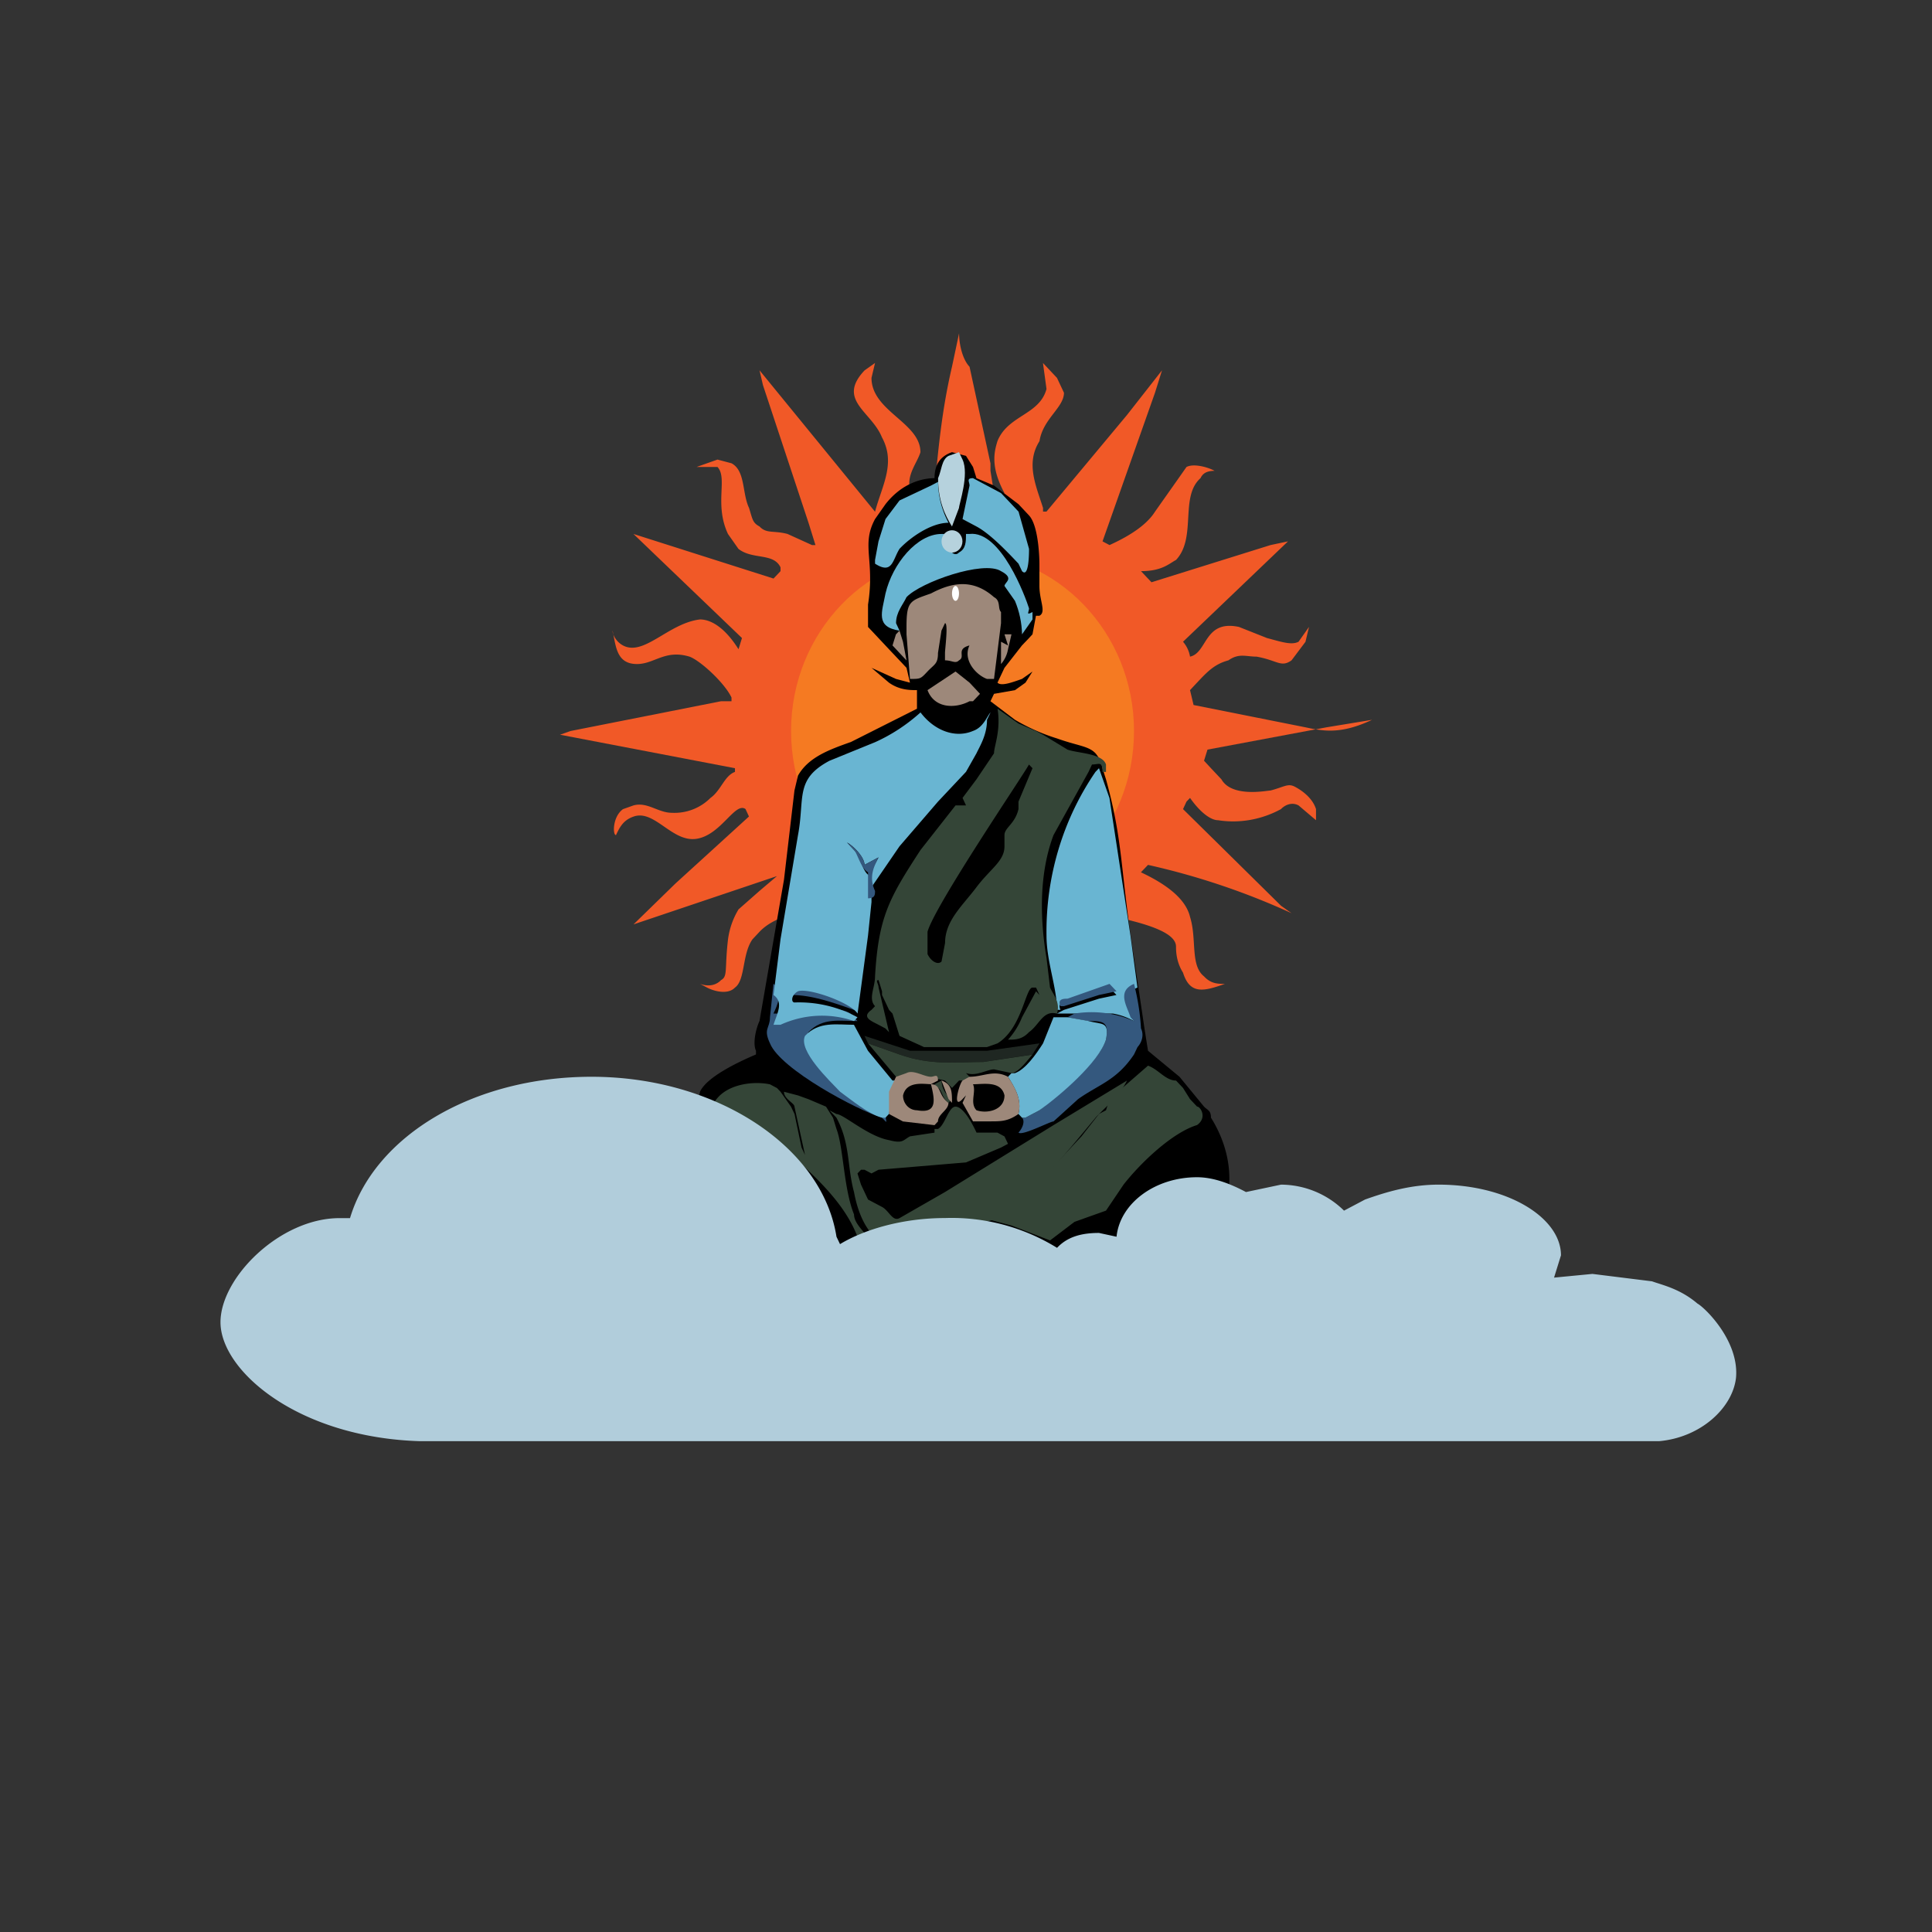 <svg width="24" height="24" fill="none" xmlns="http://www.w3.org/2000/svg"><rect width="100%" height="100%" fill="#333333" stroke="none"/><g clip-path="url(#a)"><path d="m16.217 9.035-1.39-.277-.044-.185.087-.093c.13-.138.217-.23.39-.277.131-.092.218-.046.349-.046.26.046.304.139.435.046l.173-.23.044-.185-.13.184c-.087.046-.218 0-.392-.046l-.348-.138c-.434-.093-.391.323-.608.369a.378.378 0 0 0-.087-.185L16 6.725l-.217.046-1.479.462-.13-.138c.26 0 .348-.093.435-.139.26-.277.043-.785.304-1.016.043-.092.13-.092.217-.092h-.043c-.087-.047-.26-.093-.348-.047l-.13.185-.261.37c-.087.138-.261.277-.565.415l-.087-.046.652-1.847.087-.278-.435.555-1 1.2h-.043V6.31c-.087-.277-.218-.554-.044-.83.043-.278.304-.417.304-.601l-.087-.185-.174-.185.044.323c-.087.324-.478.324-.609.647-.043.139-.087.323.087.647h.044-.174l-.044-.277v-.093l-.26-1.2c-.088-.093-.13-.278-.13-.416l-.088.415c-.13.555-.174 1.063-.217 1.525h-.305c-.043-.185.087-.324.13-.462 0-.37-.608-.508-.608-.924l.044-.185-.13.092c-.349.37.086.509.216.832.175.323 0 .6-.086.924L9.435 4.6l.043.185.566 1.71.086.276h-.043l-.304-.138c-.174-.046-.261 0-.348-.093-.087-.046-.087-.092-.13-.23-.088-.185-.044-.462-.218-.555l-.174-.046-.26.092h.26c.13.139-.043.462.13.832l.13.185c.175.138.436.046.523.23v.047l-.087.092-1.74-.554 1.348 1.293-.043.139c-.174-.277-.348-.37-.478-.37-.392.046-.696.462-.957.323-.087-.046-.13-.138-.13-.184.043.184.043.415.304.415.217 0 .348-.184.652-.092.13.046.435.323.522.508v.046h-.13l-1.87.37-.13.046 2.173.416v.046c-.13.046-.173.23-.304.323a.632.632 0 0 1-.478.185c-.174 0-.305-.139-.478-.092l-.13.046c-.131.092-.131.323-.088.323.044-.092.087-.185.218-.23.26-.093.478.322.782.276.305-.046.478-.462.609-.37l.043.093-.913.832-.521.508 1.782-.6-.217.184-.261.23a.96.96 0 0 0-.13.37c-.044.37 0 .462-.087.508-.044.047-.13.093-.261.047l.087.046c.087.046.26.092.347 0 .13-.093.087-.416.218-.6l.087-.093c.174-.185.522-.277.87-.277.478.37 1.043.554 1.695.554.609 0 1.13-.185 1.609-.508.782.139 1 .277 1 .416 0 .046 0 .185.087.323.087.277.26.231.521.139-.087 0-.174 0-.26-.093-.174-.138-.087-.462-.174-.739-.044-.184-.218-.37-.61-.554l.088-.092a9 9 0 0 1 1.783.6l-.13-.092-1.218-1.201.043-.093.044-.046c.13.185.26.277.348.277.268.042.541-.007.782-.138.043-.046.13-.093.218-.046l.217.184v-.138c-.044-.139-.174-.231-.261-.277-.087-.047-.13 0-.304.046-.044 0-.479.092-.61-.139l-.13-.138-.086-.093.043-.138 1.478-.277.566-.093c-.392.185-.61.139-.827.093z" fill="#F15927"/><path d="M11.957 11.298c1.176 0 2.13-.993 2.13-2.217 0-1.225-.954-2.217-2.13-2.217-1.177 0-2.13.992-2.13 2.217 0 1.224.953 2.217 2.13 2.217z" fill="#F57A22"/><path d="m10.565 9.22.826-.416v-.231c-.087 0-.217 0-.348-.093l-.217-.184.304.138.174.046-.043-.184-.218-.231-.26-.277V7.51c.087-.554-.088-.739.087-1.062l.13-.185c.217-.277.478-.323.609-.323 0-.185.086-.277.217-.323l.174.046.087.138.043.139.218.092.304.231.087.093.043.046c.13.138.13.6.13.6v.277c0 .185.088.324 0 .37h-.043l-.043.23-.043.047-.088.092-.217.278-.087.184c.044.047.174 0 .304-.046l.131-.092-.087.138-.13.093-.261.046-.044.092.305.231c.165.097.34.175.521.231.261.093.392.093.479.185a.378.378 0 0 1 .086.185l.044.138c.217.786.174 1.109.348 2.217l.13.878.044.277.391.323.304.37c.044.046.087.046.087.138.174.278.261.601.218.924-.087.462-.522.647-.913.878-1.479.878-1.305 1.524-2.218 1.801-.348.139-1.13.277-2.348-.415l-.347-.047c-.826-.37-1.13-2.124-.74-3.233v-.046h-.043l.044-.185c.086-.185.478-.37.695-.462v-.046c-.043-.092 0-.277.044-.37l.304-1.755.13-1.108.044-.185c.13-.23.391-.323.652-.416z" fill="#000"/><path d="m13.652 9.543.13.37.261 1.708.087.647c-.217.092-.087.277-.043.416a.835.835 0 0 0-.261-.093h-.696l.087-.046.435-.139.217-.046-.087-.092-.521.185c-.044 0-.13 0-.087.092h-.044c0-.277-.13-.6-.13-.924-.01-.73.204-1.442.608-2.032l.044-.046z" fill="#69B5D2"/><path d="M11 13.838c-.174 0-.392-.184-.522-.323s-.522-.508-.435-.693c.174-.185.392-.138.609-.138l-.087-.093c-.13-.092-.435-.046-.609-.046l-.26.046h-.088c.044-.092.13-.277 0-.37l-.043.416c0 .139-.087.139 0 .324.13.323 1.087.831 1.391.923.087.093.044.047.044-.046z" fill="#34587E"/><path d="M10.608 12.545v-.046c-.13-.139-.608-.324-.739-.277l-.043.138c.26 0 .521.093.782.185z" fill="#34587E"/><path d="M12.305 8.85c-.044.046-.087.185-.218.23-.217.093-.478 0-.652-.23-.17.153-.36.278-.565.37l-.565.23c-.435.231-.305.462-.392.924l-.217 1.293-.087.693c.13.093.043.231 0 .37h.087c.289-.132.613-.149.913-.046l.043-.047a1.515 1.515 0 0 0-.782-.184c-.044 0-.044-.093.043-.139.13-.046.652.139.74.277l.13-.97.043-.415v-.324c-.087 0-.13-.184-.174-.277l-.13-.139c.087.047.217.185.217.278l.174-.093c-.043.093-.174.277-.087.37l.348-.508.478-.555.348-.37.13-.23c.044-.092.131-.231.131-.416l.044-.092z" fill="#69B5D2"/><path d="m10.913 10.651-.174.093c0-.093-.13-.231-.217-.277l.087.092c.043.046.087.23.174.277v.323c.087 0 .087-.046.087-.092-.087-.185 0-.323.043-.416zm3.261 2.125a2.927 2.927 0 0 0-.087-.554c-.217.092-.087.277-.043.415l.043.047a1.316 1.316 0 0 0-.739-.093l-.087.046.261.047c.174 0 .26 0 .217.23-.087.278-.608.693-.826.878l-.174.092h-.043c.043.047 0 .14-.044.185.044.046.392-.138.435-.138l.305-.277c.26-.185.478-.231.695-.555l.044-.092c.043-.046.087-.139.043-.231zm-.956-.277.434-.139.218-.046-.087-.092-.522.184c-.043 0-.13 0-.087.093h.044z" fill="#34587E"/><path d="m11.087 13.423-.305-.37-.174-.323c-.217 0-.434-.046-.608.138-.087.185.304.555.435.693.13.093.347.277.521.323H11l.043-.046.044-.23.087-.185h-.087zm2.434-.74-.26-.046h-.174l-.13.324c-.088.138-.218.323-.349.37h-.043l-.043.045c.086.139.173.278.13.462l.043.046h.044l.174-.092c.26-.185.739-.6.826-.877.043-.231-.044-.185-.218-.231z" fill="#69B5D2"/><path d="m12.261 13.053.652-.092-.087.138-.609.093c-.347 0-.652.046-1.043-.093l-.391-.138-.044-.093.566.185h.956z" fill="#1F2722"/><path d="M11.957 13.7c0-.046 0-.046 0 0zm.086-.185c.044-.046 0-.046 0-.046v.046z" fill="#344537"/><path d="m12.348 13.284.217.046c.087 0 .218-.184.261-.23l-.609.092c-.347 0-.652.046-1.043-.093l-.391-.138.348.415.174-.046.434.093.087.092.087-.092h.044l.087.046v-.093L12 13.33c.13.046.261-.046.348-.046z" fill="#344537"/><path d="m11.696 13.423-.087.046v.046c.087-.046.087.139.174.185l.043-.046a.27.27 0 0 1-.093-.098.29.29 0 0 1-.037-.133zm1.913.461c.13-.138.304-.277.391-.461l-.913.554-1.348.831-.565.324c-.087.046-.13-.093-.217-.139l-.174-.092-.087-.185-.044-.139.044-.046h.043l.087.046.087-.046L12 14.44l.435-.185.087-.046-.044-.092-.087-.047h-.26c-.13-.277-.218-.323-.261-.323-.087 0-.13.23-.218.277h-.043v.046l-.305.046c-.087.047-.087.093-.26.047-.261-.046-.566-.324-.653-.324l-.087-.046-.043-.046-.217-.092-.13-.047-.175-.046c0 .093.13.139.13.185l.131.6-.043-.092-.087-.416-.044-.092-.13-.185-.044-.046-.087-.046c-.217-.046-.565 0-.695.23.347.14.652.37.913.601.348.324.782.693.913 1.201l.13-.092c-.13-.139-.217-.231-.217-.324-.13-.323-.13-.831-.218-1.062l-.043-.139-.087-.138.13.138c.174.324.13.601.218.924.043.231.13.462.304.6l.087-.045c.174-.093.522-.139.74-.185.217 0 .434.046.651-.046.392-.231.87-.832 1.218-1.248z" fill="#344537"/><path d="m14.87 13.746-.087-.092-.087-.139-.087-.092c-.13 0-.218-.139-.348-.185l-.478.416-.044.138-.087.046-.217.278c-.348.369-.74.83-1.218 1.016l.348.092.479.185.304-.231.391-.139.218-.323c.217-.277.608-.647.913-.74.13-.092.043-.23 0-.23zm-3.957-1.016.087.046.044.046-.13-.554c0-.046-.044-.093 0-.093l.043.14v.045l.087.185.043.046.087.277.304.139h.783l.13-.046c.305-.185.348-.693.435-.693h.044l.043.092-.043-.046-.174.323a.93.93 0 0 1-.174.278c.087 0 .174 0 .26-.093.131-.092.175-.277.348-.23.044-.14-.043-.232-.086-.324l-.044-.37c-.087-.508-.087-1.062.087-1.524l.435-.785.043-.092c.087 0 .13-.047.13.092h.044v-.092c-.043-.139-.348-.139-.478-.185l-.304-.185-.087-.046-.218-.093-.26-.184c.043.277-.044.462-.044.554l-.218.323-.173.231.043.093h-.13l-.435.554c-.391.6-.522.831-.565 1.57 0 .139-.087.277 0 .37l-.044.046c-.13.092 0 .139.087.185zm.609-.878v-.277c.087-.323 1.217-1.986 1.26-2.078l.044.046-.174.415v.093c-.043.185-.174.23-.174.323v.139c0 .184-.174.277-.348.508-.173.23-.39.415-.39.693l-.044.23c-.044.047-.13 0-.174-.092zM12.87 9.22c.043.047.043.047 0 0z" fill="#344537"/><path d="M11.565 13.469c.044.185.087.37-.174.323a.169.169 0 0 1-.123-.054.19.19 0 0 1-.05-.13c.043-.185.26-.14.347-.14l.087-.045c0-.093-.043-.047-.087-.047-.087 0-.217-.092-.304-.046l-.13.046-.088.185v.277l.174.093.392.046.043-.046c0-.093.13-.139.13-.231-.13-.093-.086-.231-.217-.231zm.13-.046.088.23.043.047c0-.139 0-.231-.13-.277zm.827-.047c-.174-.092-.305 0-.479 0l-.086.047c-.044.046-.13.37 0 .23l.043-.046-.043.093.13.23h.217c.13 0 .218 0 .348-.092.044-.184-.043-.323-.13-.462zm-.392.416c-.087-.092 0-.23-.043-.323.13 0 .348-.046.391.138 0 .185-.217.231-.348.185zm-.87-5.589-.173-.185.043-.138.044-.046.043.138.044.231zm.914.416-.087.092h-.043c-.175.093-.435.093-.522-.138l.348-.231.174.138.13.139z" fill="#9D887A"/><path d="M12.435 7.603v.138l-.087.693h-.087c-.13-.046-.305-.23-.218-.416-.174.047-.043.139-.13.185-.044.046-.087 0-.174 0v-.092c0-.046.043-.37 0-.37l-.044.093-.043.277c0 .138-.043.138-.13.23-.087.093-.087.093-.218.093l-.043-.554v-.092c0-.324.043-.324.304-.416.261-.139.522-.185.783.046.087.046.043.139.087.185zm.087.462a.38.38 0 0 1-.087.184v-.277l.087.046-.044-.138h.087l-.043.185z" fill="#9D887A"/><path d="M11.87 7.464c.024 0 .043-.041.043-.092s-.02-.093-.043-.093c-.024 0-.044.042-.044.093 0 .05.02.092.044.092z" fill="#fff"/><path d="M21.087 16.194c-.217-.185-.435-.23-.565-.277l-.74-.092-.477.046.086-.277c0-.462-.652-.878-1.521-.878-.348 0-.652.092-.913.185l-.261.138a1.123 1.123 0 0 0-.783-.323l-.435.092c-.173-.092-.39-.184-.608-.184-.522 0-.957.323-1 .739l-.218-.047c-.217 0-.391.047-.521.185a2.489 2.489 0 0 0-1.392-.37c-.522 0-1 .14-1.304.324l-.044-.092c-.174-1.109-1.478-1.987-3.043-1.987-1.478 0-2.696.74-3 1.756h-.13c-.74 0-1.479.739-1.479 1.293 0 .6.957 1.432 2.479 1.478h15.39c.523-.046.914-.416.957-.785.044-.462-.391-.878-.478-.924z" fill="#B1CDDB"/><path d="M11.174 6.818c.13-.139.391-.324.609-.324a1.103 1.103 0 0 1-.13-.508l-.088.046-.391.185-.174.231-.087.277-.043.231v.046c.217.139.217-.046.304-.184zm1.478.184.044.093c.087.092.087-.231.087-.277l-.13-.462-.044-.047-.174-.184-.348-.185c-.087 0-.043.046-.043.092l-.087.416.173.092c.174.093.392.324.522.462z" fill="#69B5D2"/><path d="M12.783 7.557c-.044-.139-.348-.97-.74-.924H12c0 .092 0 .185-.087.23-.043.047-.087 0-.087 0l-.043-.045-.044-.047v-.138h-.043c-.304 0-.609.37-.696.739-.043.23-.13.416.174.462l-.043-.093c0-.138.087-.23.13-.323.174-.185.957-.462 1.174-.323.174.092.043.138.043.184l.13.185c.055.132.085.273.088.416l.13-.185v-.092c-.087.046-.043 0-.043-.046z" fill="#69B5D2"/><path d="M11.826 6.864c.072 0 .13-.062.13-.139 0-.076-.058-.138-.13-.138-.072 0-.13.062-.13.138 0 .077.058.139.13.139zM11.783 5.663c-.087.046-.087.185-.13.277 0 .277.086.462.173.6l.087-.23c0-.047.13-.416.044-.601l-.044-.092-.13.046z" fill="#B6D2DD"/></g><defs><clipPath id="a"><rect width="24" height="24" rx="12" fill="#fff"/></clipPath></defs></svg>